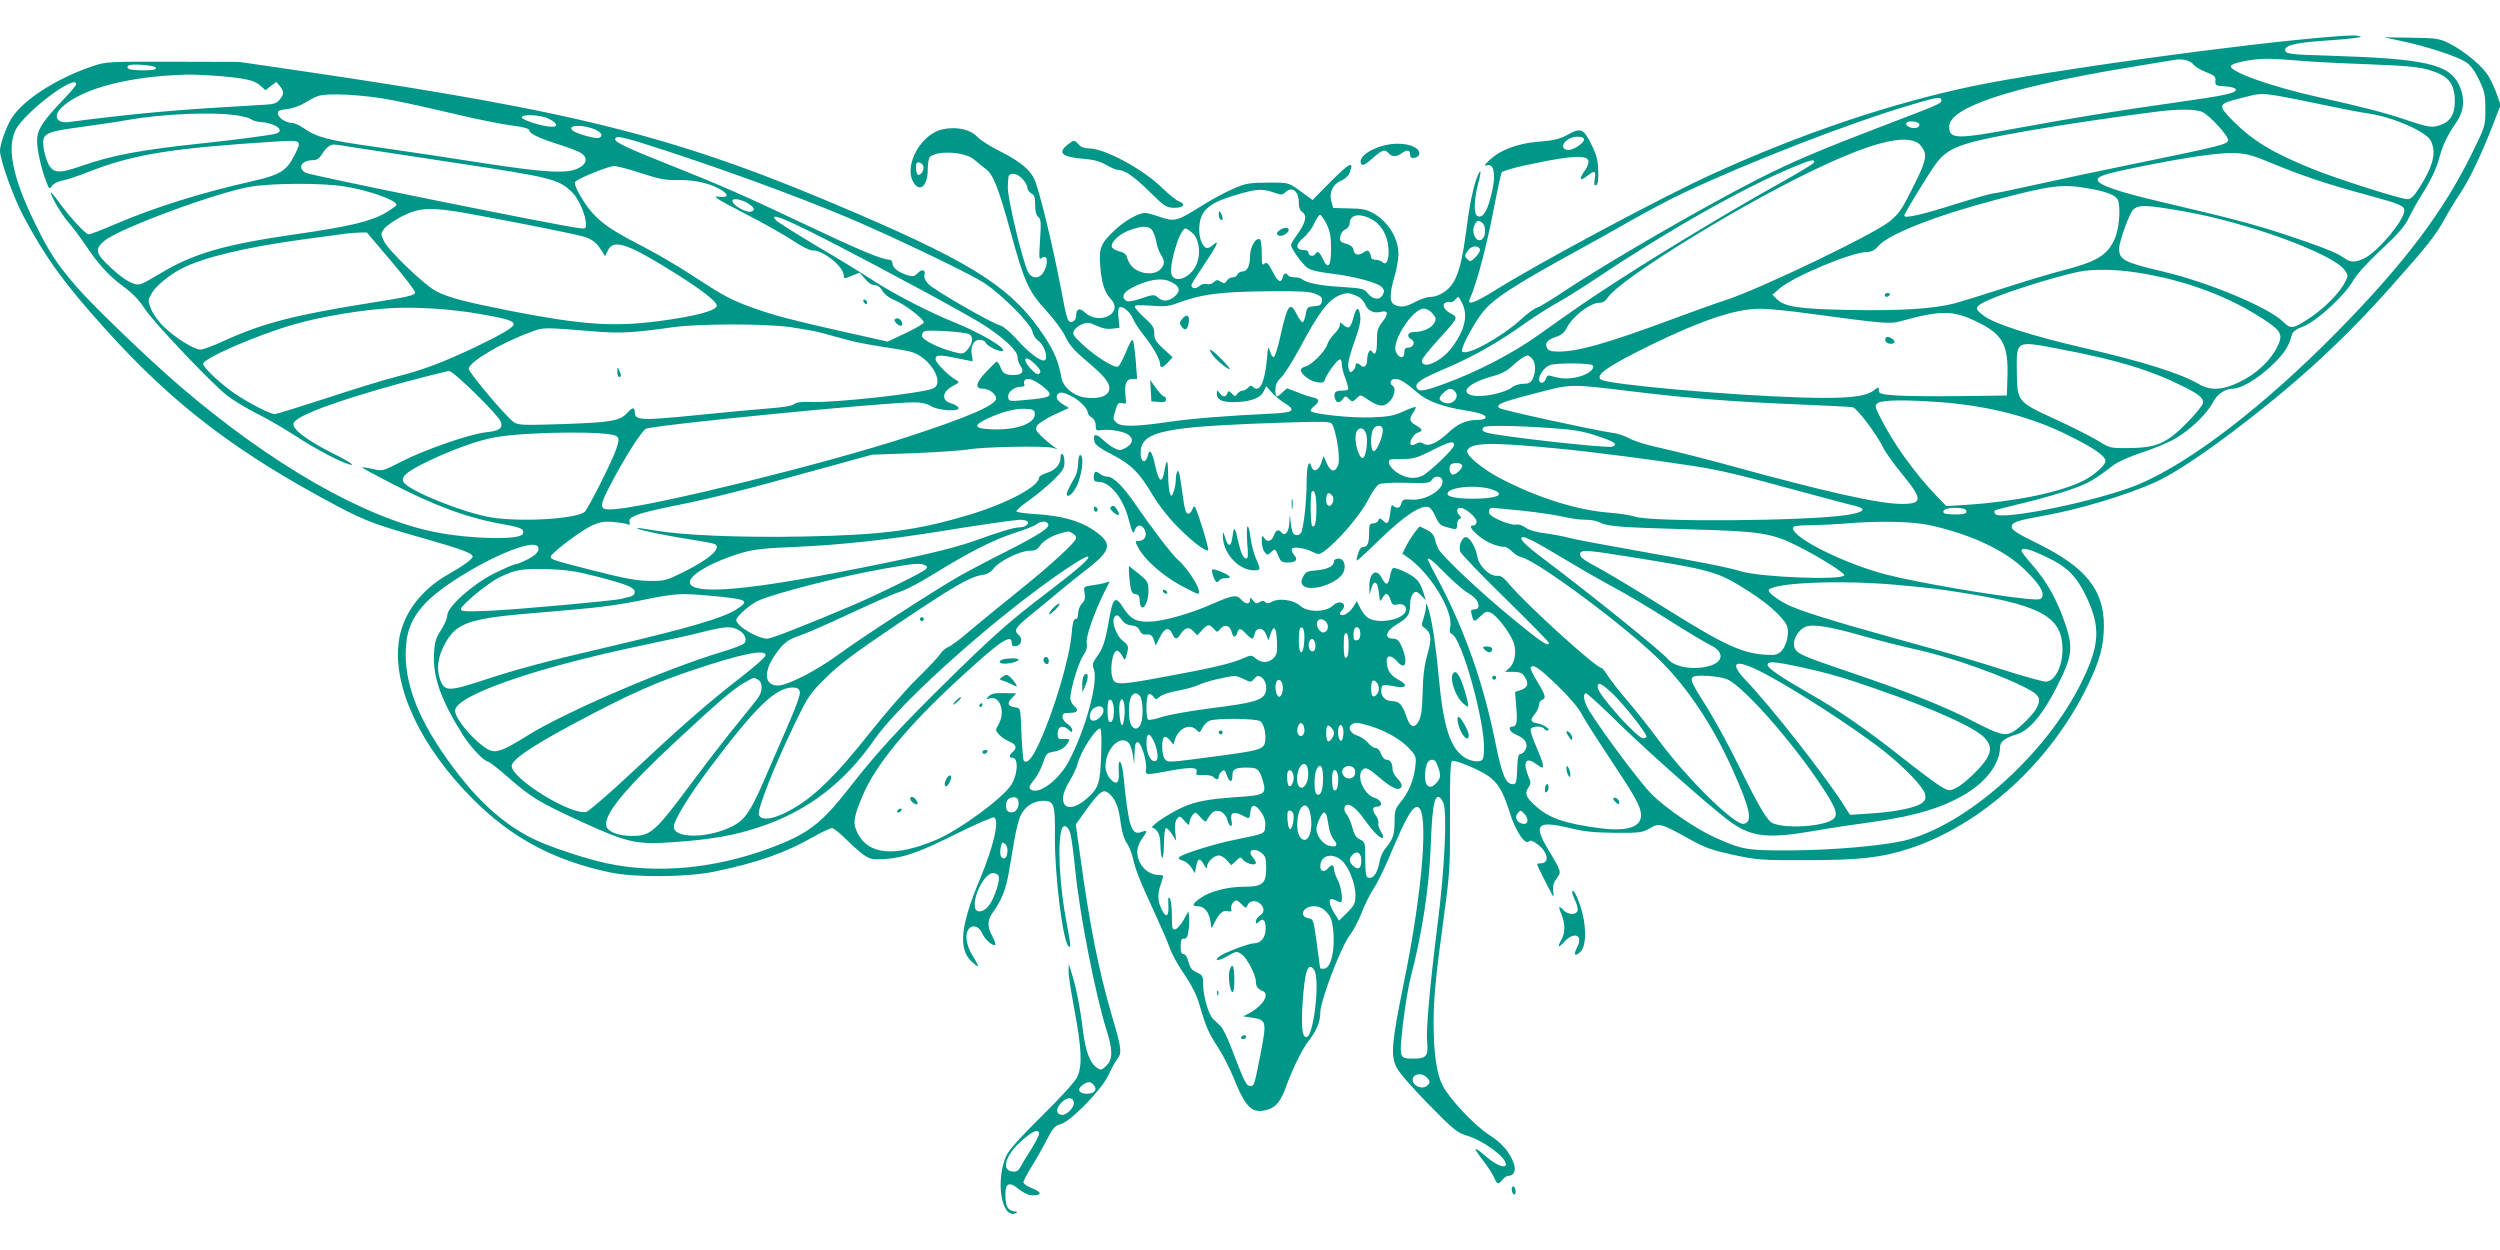 <?xml version="1.0" standalone="no"?>
<!DOCTYPE svg PUBLIC "-//W3C//DTD SVG 20010904//EN"
 "http://www.w3.org/TR/2001/REC-SVG-20010904/DTD/svg10.dtd">
<svg version="1.0" xmlns="http://www.w3.org/2000/svg"
 width="1280pt" height="640pt" viewBox="0 0 1280 640"
 preserveAspectRatio="xMidYMid meet">
<g transform="translate(0,640) scale(0.1,-0.1)"
fill="#009688" stroke="none">
<path d="M11950 6213 c-453 -35 -1461 -174 -1845 -253 -418 -87 -884 -244
-1335 -450 -258 -117 -897 -459 -1116 -597 -104 -64 -143 -78 -129 -45 39 89
90 285 130 498 15 78 30 146 34 152 4 6 58 22 121 36 301 64 362 58 303 -29
-30 -44 -24 -55 13 -26 38 30 47 27 39 -15 -5 -28 -3 -35 7 -32 9 4 13 25 11
72 -1 54 -8 81 -33 132 -42 86 -56 92 -122 55 -41 -22 -71 -30 -133 -35 -86
-6 -149 -22 -211 -54 -41 -21 -103 -80 -73 -69 42 15 51 -56 20 -167 -20 -74
-40 -102 -65 -93 -22 8 -20 81 3 170 10 37 14 64 9 59 -21 -21 -51 -142 -68
-282 -22 -168 -39 -237 -70 -288 -25 -40 -75 -72 -115 -72 -17 0 -51 -11 -77
-25 -51 -27 -78 -31 -109 -15 -25 14 -25 55 1 145 11 38 20 89 20 113 0 80
-50 164 -125 208 -38 22 -58 26 -127 27 l-82 2 -9 32 c-14 46 7 90 49 108 20
8 38 25 44 40 25 66 1 54 -108 -56 l-82 -83 -30 22 c-99 72 -84 67 -198 67
-97 -1 -114 -3 -179 -32 -40 -17 -112 -56 -161 -87 -125 -79 -138 -82 -212
-57 -33 12 -68 21 -78 21 -33 -1 -102 -39 -153 -87 -73 -68 -83 -92 -76 -183
7 -91 22 -136 55 -172 67 -72 -61 -136 -134 -67 -26 25 -44 18 -44 -17 0 -28
-28 -44 -41 -23 -5 8 -13 39 -19 69 -46 248 -107 513 -146 632 -20 61 -70 106
-183 163 -49 24 -102 58 -118 75 -35 38 -106 53 -177 38 -108 -23 -197 -179
-152 -266 32 -62 76 -27 76 60 0 32 5 60 13 66 42 34 183 24 227 -17 16 -14
41 -34 55 -45 40 -27 67 -97 130 -326 69 -253 92 -304 183 -402 39 -42 83
-102 97 -132 21 -44 46 -72 110 -126 88 -74 115 -107 115 -138 0 -39 -53 -58
-126 -47 -59 9 -111 53 -120 103 -12 73 -36 133 -83 204 -161 246 -350 371
-966 636 -903 389 -1401 517 -2845 729 l-315 46 -340 1 c-328 1 -342 0 -408
-22 -186 -62 -359 -173 -418 -268 -28 -46 -59 -132 -59 -166 0 -47 69 -239
120 -335 114 -214 208 -343 415 -573 351 -391 674 -637 1197 -914 141 -74 189
-92 450 -166 185 -53 238 -73 238 -90 0 -12 -51 -49 -124 -90 -144 -81 -238
-209 -255 -350 -29 -231 115 -536 379 -800 199 -200 412 -314 700 -376 129
-28 399 -26 541 4 217 45 361 96 503 177 44 25 87 45 96 45 8 0 40 -25 70 -55
30 -31 72 -67 92 -82 35 -23 44 -25 110 -21 98 7 172 33 375 134 95 47 177 82
183 79 28 -17 -3 -148 -73 -317 -98 -233 -111 -353 -45 -419 17 -16 32 -28 35
-26 2 3 -10 27 -28 55 -34 56 -41 114 -16 139 21 21 52 8 67 -28 13 -30 56
-67 66 -56 3 2 -4 22 -15 43 -28 51 -26 84 4 125 42 58 66 117 80 202 8 45 21
121 29 169 8 47 22 103 32 123 21 46 67 75 116 75 55 0 61 -19 59 -181 -2
-192 40 -534 69 -563 14 -14 13 5 -9 119 -37 190 -48 418 -24 482 10 25 32 13
43 -24 6 -21 17 -104 25 -185 22 -226 103 -638 160 -821 33 -103 33 -150 0
-183 -24 -23 -28 -25 -47 -12 -38 25 -60 84 -74 196 -14 116 -35 221 -58 292
l-14 45 -1 -35 c-1 -20 13 -110 30 -200 38 -202 41 -289 14 -345 -11 -23 -87
-107 -182 -200 -115 -114 -168 -174 -182 -205 -55 -126 -23 -321 48 -292 13 6
12 7 -6 10 -28 4 -41 20 -44 57 -7 87 12 102 68 56 25 -20 49 -31 70 -31 49 0
48 16 -2 36 -25 9 -45 23 -45 31 0 7 18 42 40 77 22 35 57 97 78 137 32 63 42
75 72 83 53 15 209 175 245 251 15 33 36 71 47 85 23 29 20 55 -29 219 -67
229 -114 463 -163 823 l-22 157 45 63 c83 115 98 125 135 86 28 -31 41 -69 51
-149 6 -41 17 -78 30 -95 11 -16 25 -50 31 -76 13 -60 37 -121 112 -282 33
-72 69 -154 78 -182 10 -29 43 -89 74 -133 37 -55 63 -106 77 -154 33 -115 48
-148 94 -218 24 -36 60 -106 80 -155 64 -159 96 -189 176 -165 43 13 67 43 95
121 34 92 80 186 113 229 43 56 61 100 61 148 1 62 107 339 152 396 17 22 43
72 59 112 15 41 44 98 63 127 20 29 62 118 95 197 68 162 104 224 129 219 59
-11 27 -425 -70 -898 -63 -309 -68 -372 -39 -433 13 -27 78 -102 164 -190 129
-131 147 -146 196 -161 85 -25 201 -110 201 -147 0 -24 -50 -5 -98 37 -29 26
-55 44 -57 42 -3 -3 15 -30 39 -61 23 -30 49 -69 56 -86 15 -36 20 -38 43 -11
9 11 23 20 31 20 27 0 39 27 27 62 -20 58 -62 107 -126 147 -75 48 -207 188
-240 256 -30 60 -44 161 -45 311 0 136 11 248 53 554 30 221 32 252 31 512 -1
204 2 278 11 282 17 6 132 -42 182 -75 53 -37 79 -80 113 -190 30 -95 78 -167
98 -147 8 8 21 3 46 -16 52 -40 61 -96 15 -96 -10 0 -19 -2 -19 -5 0 -8 80
-165 83 -165 2 0 1 14 -1 31 -3 21 2 40 18 61 25 34 25 35 -41 145 -81 134
-60 154 114 112 70 -17 124 -22 227 -23 125 -1 138 1 177 23 49 28 54 27 203
-55 80 -45 115 -57 225 -81 123 -26 144 -28 375 -27 270 0 385 13 525 59 372
121 726 445 914 835 63 130 82 202 83 305 0 185 -92 300 -339 422 -102 50
-133 70 -133 84 0 25 22 33 166 59 180 32 416 103 569 171 83 37 221 127 385
250 328 247 570 468 820 749 181 203 232 266 276 348 20 37 56 96 80 132 49
73 112 206 169 354 l38 99 -18 51 c-10 28 -28 70 -42 93 -28 51 -127 133 -203
171 -51 25 -65 27 -195 29 l-140 2 90 -19 c128 -27 284 -78 327 -106 26 -16
47 -44 70 -91 29 -61 33 -77 33 -153 0 -84 0 -86 -66 -220 -147 -301 -344
-563 -688 -914 -376 -382 -751 -671 -1019 -785 -199 -84 -713 -190 -737 -152
-4 7 -5 15 -2 17 2 3 71 21 153 40 82 20 190 51 240 69 85 30 119 49 217 125
22 16 85 44 146 64 59 19 135 51 169 71 77 44 162 127 191 183 22 43 63 72
104 72 40 0 122 48 191 112 65 59 96 105 109 159 5 21 19 32 63 49 70 29 209
158 252 233 18 32 74 93 144 159 89 83 121 120 142 164 15 31 42 80 61 110 49
76 80 141 95 199 16 60 41 113 86 178 42 60 46 126 13 195 -51 104 -174 132
-667 147 -202 6 -222 9 -222 30 0 25 62 38 233 49 94 6 164 15 154 19 -18 7
-48 7 -137 0z m-720 -143 c8 -11 38 -29 65 -39 43 -17 50 -23 48 -45 -2 -23 2
-25 49 -28 28 -2 53 -8 55 -15 7 -19 -52 -32 -309 -68 -311 -44 -502 -75 -804
-130 -319 -59 -354 -59 -354 7 0 98 316 203 915 302 116 19 221 37 235 39 41
8 84 -2 100 -23z m534 20 c61 -6 224 -14 361 -19 204 -8 262 -14 315 -30 91
-28 122 -62 128 -139 5 -73 -15 -118 -63 -138 -49 -20 -66 -18 -179 20 -112
38 -223 67 -461 120 -238 53 -452 130 -443 158 5 16 102 35 177 37 30 1 105
-4 165 -9z m-10966 -37 c3 -10 -15 -13 -67 -13 -65 0 -90 8 -74 24 12 12 136
2 141 -11z m332 -43 c136 -12 175 -22 206 -51 l23 -21 28 22 28 21 17 -21 c23
-28 23 -42 0 -70 -14 -18 -31 -24 -73 -26 -30 -2 -135 -8 -234 -14 -268 -16
-491 -38 -774 -75 -63 -8 -81 33 -33 77 104 96 344 158 637 166 33 1 112 -3
175 -8z m-740 -41 c0 -6 -29 -41 -64 -77 -109 -114 -136 -157 -136 -211 0 -49
19 -137 46 -209 15 -41 17 -42 30 -24 7 11 30 23 51 27 21 3 84 24 139 46 230
90 426 121 967 155 123 7 124 7 82 -76 -37 -73 -74 -96 -206 -126 -270 -61
-504 -134 -712 -223 -65 -28 -125 -51 -132 -51 -16 0 -89 78 -149 159 -25 35
-46 60 -46 56 0 -20 55 -113 90 -153 22 -25 64 -81 94 -126 55 -83 115 -149
176 -194 61 -45 91 -76 124 -127 45 -68 347 -386 421 -442 33 -25 103 -67 155
-93 52 -26 138 -76 190 -110 112 -74 260 -150 291 -150 12 0 -32 27 -99 60
-132 66 -210 126 -199 153 15 39 217 114 559 208 119 32 226 59 238 59 23 0
255 -228 265 -261 10 -31 -10 -46 -75 -52 -84 -9 -315 -89 -432 -149 -99 -51
-99 -51 -150 -39 -28 6 -52 10 -54 8 -2 -2 63 -37 144 -79 230 -119 398 -181
583 -213 87 -15 105 -25 96 -48 -12 -33 -265 -28 -451 9 -360 72 -839 347
-1306 748 -166 143 -435 402 -524 503 -104 120 -144 180 -216 328 -113 229
-146 385 -101 478 43 89 311 293 311 236z m1625 -83 c72 -14 216 -46 320 -71
105 -25 232 -51 283 -57 61 -8 92 -16 92 -25 0 -17 48 -40 152 -73 48 -15 100
-35 114 -44 35 -24 29 -56 -16 -78 -56 -28 -167 -22 -480 26 -157 25 -399 61
-538 81 -259 36 -318 51 -386 98 -21 15 -47 27 -57 27 -42 0 -88 37 -74 60 2
4 25 10 49 12 24 3 61 16 82 29 21 13 52 30 69 36 46 19 238 9 390 -21z m9645
24 c36 -6 138 -26 227 -45 88 -19 196 -40 239 -46 122 -17 295 -92 319 -139
31 -59 14 -129 -59 -243 -27 -42 -43 -57 -59 -57 -34 0 -355 102 -482 153
-207 83 -311 146 -415 251 -77 79 -75 84 45 114 95 25 101 25 185 12z m-1720
-23 c0 -17 -9 -21 -285 -126 -350 -134 -474 -187 -660 -281 -278 -142 -767
-425 -985 -570 -63 -42 -126 -81 -140 -85 -14 -4 -50 -30 -80 -58 -103 -94
-279 -191 -304 -167 -12 12 68 161 116 214 52 60 159 129 407 266 112 61 267
148 344 192 77 44 197 108 266 140 336 159 860 362 1171 453 128 38 150 41
150 22z m1339 -62 c39 -20 133 -124 129 -144 -4 -20 -44 -30 -463 -116 -181
-37 -418 -87 -525 -111 -107 -24 -203 -44 -213 -44 -10 0 -98 -25 -195 -55
-177 -56 -262 -75 -262 -59 0 11 113 196 157 259 65 91 128 114 468 174 157
28 485 77 665 99 118 15 208 14 239 -3z m-10071 -15 c35 -5 70 -14 78 -21 7
-6 31 -13 51 -14 76 -6 124 -44 76 -59 -26 -8 -215 -33 -388 -51 -307 -33
-449 -59 -609 -115 -115 -40 -145 -38 -170 14 -11 22 -21 61 -24 87 -6 66 10
74 194 99 82 11 190 27 239 36 178 31 430 42 553 24z m1601 -18 c45 -22 52
-42 14 -41 -44 1 -146 33 -151 47 -6 19 96 15 137 -6z m7018 -28 c2 -6 -3 -14
-11 -17 -22 -9 -56 4 -56 20 0 17 61 14 67 -3z m-6774 -30 c30 -16 35 -32 13
-40 -17 -6 -113 21 -133 37 -37 31 60 33 120 3z m355 -105 c402 -132 807 -284
1057 -397 264 -119 523 -246 579 -284 92 -63 234 -206 242 -245 3 -18 17 -39
29 -47 29 -19 52 -83 36 -99 -15 -15 -82 34 -149 110 -32 35 -66 63 -81 67
-39 8 -343 183 -369 213 -14 15 -22 34 -19 44 8 28 -12 34 -34 11 -15 -17 -24
-19 -50 -12 -47 14 -79 38 -79 60 0 11 -7 20 -15 20 -38 0 -161 52 -435 182
-301 143 -433 201 -690 303 -210 83 -280 116 -280 131 0 24 33 16 258 -57z
m4702 56 c0 -19 -59 -56 -84 -53 -52 8 -8 68 49 68 25 0 35 -5 35 -15z m1710
-17 c11 -7 24 -25 31 -40 14 -35 3 -71 -69 -211 -46 -92 -63 -115 -109 -152
-90 -70 -655 -341 -833 -400 -47 -15 -173 -60 -280 -100 -329 -122 -479 -165
-580 -165 -37 0 -52 4 -59 18 -13 25 -1 41 45 57 26 8 44 22 53 41 29 62 122
134 171 134 16 0 31 9 40 24 61 98 716 500 1111 681 259 119 411 155 479 113z
m-8000 -24 c52 -8 271 -41 486 -74 519 -78 551 -86 622 -153 34 -32 72 -119
72 -164 0 -25 -1 -26 -47 -19 -131 18 -1371 269 -1390 282 -42 27 -18 64 41
64 17 0 31 9 43 28 21 34 42 52 62 52 9 0 59 -7 111 -16z m9810 -79 c154 -64
282 -107 478 -160 183 -50 202 -58 202 -83 0 -49 -132 -207 -202 -243 -47 -24
-73 -24 -106 0 -34 24 -81 44 -202 86 -223 77 -319 104 -729 200 -228 53 -331
89 -331 115 0 18 44 32 213 66 248 50 412 74 492 70 56 -2 92 -12 185 -51z
m-2342 3 c-2 -6 -85 -56 -184 -111 -219 -122 -571 -333 -799 -480 -175 -113
-211 -138 -425 -290 -132 -95 -313 -189 -482 -251 -108 -40 -136 -44 -145 -20
-9 24 25 46 165 105 130 56 260 130 398 229 46 32 113 75 149 95 36 19 132 79
213 133 366 245 751 462 1007 568 86 36 109 41 103 22z m-4560 -21 c4 -21 -16
-49 -29 -41 -5 3 -9 19 -9 35 0 24 4 30 17 27 10 -2 19 -11 21 -21z m-1444
-34 c95 -31 123 -36 192 -35 83 2 168 -19 221 -53 37 -25 29 -38 -19 -32 -34
5 -10 -11 133 -85 96 -49 208 -113 249 -140 42 -29 85 -50 98 -50 53 4 162
-83 162 -128 0 -18 2 -18 41 -2 l41 16 27 -32 c15 -19 35 -32 49 -32 15 0 29
-10 40 -29 10 -18 35 -37 67 -50 50 -21 145 -94 145 -112 0 -6 -42 -30 -92
-54 l-93 -44 -215 48 c-279 63 -360 84 -467 122 -118 42 -156 62 -319 169 -76
50 -195 119 -264 154 -194 99 -251 148 -320 274 -15 27 -20 46 -14 52 19 19
169 79 198 80 16 0 79 -17 140 -37z m1951 -29 c14 -15 25 -35 25 -45 0 -10 9
-23 20 -29 16 -8 20 -21 20 -59 0 -32 5 -53 16 -62 14 -11 15 -28 9 -118 -6
-91 -5 -104 7 -93 30 24 38 -20 13 -68 -19 -37 -58 -40 -79 -7 -25 38 -106
372 -106 436 0 32 3 61 7 64 14 15 45 6 68 -19z m-3468 -39 c123 -20 263 -70
263 -94 0 -4 -25 -22 -55 -40 -73 -44 -187 -71 -466 -111 -360 -52 -520 -98
-688 -200 -43 -26 -88 -51 -99 -54 -32 -11 -82 16 -155 84 -79 73 -84 94 -31
138 76 63 574 247 746 276 113 19 370 20 485 1z m8928 -10 c94 -17 139 -35
149 -60 15 -41 6 -150 -18 -201 -38 -83 -94 -115 -270 -160 -55 -14 -188 -54
-296 -89 -107 -35 -222 -70 -255 -79 -112 -28 -286 -38 -537 -33 -260 5 -332
16 -372 57 l-21 21 35 31 c75 64 372 188 451 188 21 0 38 9 56 30 50 60 293
156 598 236 288 76 342 83 480 59z m-4175 -20 c39 -14 45 -14 60 0 37 34 70 7
70 -57 0 -22 7 -37 19 -45 25 -16 15 -56 -28 -115 -17 -23 -31 -47 -31 -52 0
-18 54 -93 81 -115 19 -14 53 -23 120 -31 121 -14 243 -47 264 -70 13 -15 14
-23 5 -39 -15 -29 -50 -26 -76 6 -20 25 -27 27 -136 34 -110 6 -181 21 -202
40 -6 5 -22 9 -37 9 -15 0 -31 5 -34 10 -10 16 -22 12 -28 -10 -8 -33 -25 -23
-52 31 -22 42 -29 48 -41 39 -12 -11 -14 -3 -14 53 0 36 -4 68 -8 71 -22 13
-52 -37 -52 -89 0 -46 -15 -75 -39 -75 -11 0 -21 -7 -25 -15 -3 -8 -14 -15
-25 -15 -11 0 -24 -8 -30 -17 -8 -15 -13 -16 -31 -5 -17 11 -23 10 -36 -3 -10
-9 -24 -13 -36 -9 -12 3 -27 -1 -38 -11 -18 -16 -40 -13 -40 5 0 5 29 52 65
105 64 94 83 134 47 102 -10 -10 -24 -17 -30 -17 -22 0 -42 45 -42 93 0 95 43
136 185 178 106 32 138 34 195 14z m-2692 -55 c34 -21 40 -35 20 -43 -26 -9
-98 32 -98 55 0 15 44 8 78 -12z m7352 -42 c324 -56 763 -216 824 -300 19 -26
19 -30 4 -60 -26 -54 -103 -132 -175 -181 -94 -63 -103 -64 -145 -23 -75 73
-386 203 -615 256 -198 47 -223 60 -223 117 0 37 54 185 73 201 30 25 67 23
257 -10z m-8773 -13 c241 -44 547 -105 583 -117 41 -12 66 -32 90 -71 l18 -29
14 29 c29 61 99 38 345 -116 137 -86 213 -145 213 -166 0 -25 -111 -55 -303
-80 -226 -29 -385 -18 -737 50 -241 47 -332 71 -393 102 -61 30 -249 210 -272
260 -16 34 -16 37 2 62 10 14 52 43 92 64 92 46 148 48 348 12z m4385 -52 c18
-38 23 -64 23 -127 0 -90 -15 -109 -42 -52 -17 37 -27 44 -38 26 -10 -15 -35
-12 -35 5 0 9 -9 15 -25 15 -43 0 -43 29 -2 62 20 17 46 50 56 74 11 24 24 44
30 44 5 0 20 -21 33 -47z m243 17 c19 -11 43 -40 54 -64 33 -66 24 -183 -11
-148 -6 6 -22 12 -35 12 -13 0 -23 6 -23 13 0 6 -4 18 -9 26 -7 11 -13 10 -32
-3 -27 -17 -45 -11 -50 18 -3 12 -16 23 -37 28 -29 8 -33 13 -30 36 2 16 12
31 26 37 12 6 22 19 22 30 0 50 58 57 125 15z m-2807 -96 c321 -165 735 -389
814 -441 103 -68 168 -130 168 -161 0 -15 7 -35 15 -45 21 -29 8 -47 -34 -47
-45 0 -57 8 -70 44 -6 15 -15 26 -19 24 -4 -2 -29 -27 -56 -55 -51 -55 -55
-83 -14 -83 32 0 68 -27 68 -50 0 -34 -143 -96 -463 -200 -423 -137 -1257
-343 -1479 -366 -93 -9 -96 2 -32 125 69 133 161 278 182 286 51 20 1219 135
1371 135 38 0 66 -6 89 -20 38 -23 147 -29 140 -8 -3 7 -19 17 -36 22 -55 15
-50 61 11 92 30 16 30 18 13 28 -41 23 -106 89 -106 107 0 23 20 24 115 4 38
-8 72 -15 74 -15 2 0 1 14 -3 30 -9 45 8 80 39 80 14 0 28 -6 31 -14 7 -17 70
-49 87 -43 28 9 -114 94 -248 147 -120 48 -307 144 -413 213 -53 35 -185 116
-293 179 -107 64 -201 123 -208 132 -33 39 42 10 257 -100z m3358 88 c29 -20
21 -92 -11 -92 -24 0 -40 45 -27 75 12 26 20 30 38 17z m-1693 -34 c9 -7 21
-34 26 -60 4 -26 16 -59 25 -72 21 -33 20 -52 -4 -76 -25 -25 -81 -26 -120 -3
-27 15 -41 36 -53 74 -3 9 -19 19 -36 22 -17 4 -34 14 -38 22 -9 24 41 70 95
88 58 20 83 21 105 5z m212 -21 c32 -27 44 -96 25 -150 -22 -70 -106 -112
-130 -67 -20 37 39 240 70 240 5 0 21 -10 35 -23z m-4104 -142 c68 -80 124
-153 124 -162 0 -15 -32 -23 -230 -54 -395 -63 -555 -105 -759 -199 -48 -22
-98 -40 -110 -40 -32 0 -133 63 -188 118 -27 25 -55 66 -65 90 -16 42 -16 46
3 79 19 36 90 95 154 128 110 57 328 109 620 149 252 34 240 33 286 35 l42 1
123 -145z m5576 58 c3 -7 -7 -24 -22 -39 -24 -24 -28 -25 -42 -11 -15 14 -15
18 1 42 18 27 56 32 63 8z m3361 -118 c244 -37 472 -121 655 -242 88 -58 97
-77 67 -138 -34 -70 -108 -140 -192 -180 -90 -44 -150 -46 -211 -11 -94 55
-283 114 -593 186 -253 58 -449 121 -504 161 -46 34 -49 43 -16 64 53 35 342
130 496 163 68 15 189 14 298 -3z m-4939 -50 c42 -21 47 -46 16 -72 -31 -27
-62 -29 -87 -6 -18 16 -23 16 -85 -5 -49 -16 -70 -19 -80 -10 -28 23 -4 52 72
83 69 28 123 32 164 10z m737 -60 c28 -11 35 -19 32 -37 -2 -18 -10 -24 -40
-26 -34 -3 -37 -6 -43 -43 -4 -21 -11 -39 -16 -39 -5 0 -18 18 -29 40 -35 69
-47 54 -84 -109 -12 -58 -28 -107 -34 -109 -6 -2 -15 12 -20 30 -8 29 -10 25
-16 -47 -12 -119 -38 -169 -72 -135 -8 8 -15 6 -24 -5 -7 -8 -19 -15 -28 -15
-8 0 -20 -7 -27 -16 -10 -15 -13 -15 -28 1 -15 15 -18 15 -23 1 -8 -21 -24
-20 -40 2 -12 16 -13 15 -14 -5 0 -29 28 -43 87 -42 82 1 136 20 152 53 l14
29 26 -30 c14 -17 46 -43 70 -58 57 -35 44 -47 -56 -52 -252 -12 -420 -26
-539 -43 -167 -25 -247 -26 -268 -4 -19 19 -19 17 -4 66 10 34 15 38 34 34 21
-6 22 -3 17 33 -8 61 3 91 33 91 l26 0 -7 93 c-4 50 -11 98 -14 105 -5 8 -18
-15 -35 -58 -16 -39 -35 -74 -42 -77 -20 -8 -117 53 -181 113 -47 45 -54 54
-44 71 5 11 24 26 41 33 27 11 36 10 73 -7 29 -14 54 -19 81 -16 l38 5 -5 49
c-4 28 -2 51 4 55 16 10 55 -22 70 -58 7 -18 33 -57 56 -86 46 -57 83 -122 83
-147 0 -22 13 -19 40 10 l24 26 -47 43 c-39 36 -47 49 -47 78 0 31 -8 43 -50
81 -27 25 -50 50 -50 57 0 8 23 9 83 5 65 -6 91 -3 127 10 132 50 225 62 498
64 141 1 191 -2 218 -14z m208 -9 c20 -8 37 -25 46 -45 13 -32 44 -47 79 -38
38 10 42 -8 11 -48 -26 -33 -30 -46 -30 -101 0 -60 -9 -79 -26 -53 -9 16 -24
-9 -24 -43 0 -31 -17 -45 -33 -29 -15 15 -27 14 -27 -3 0 -7 -7 -19 -15 -26
-12 -10 -15 -7 -21 15 -4 18 2 52 20 104 38 106 46 140 39 173 -8 40 -19 35
-33 -17 -15 -55 -25 -62 -51 -39 -18 16 -19 16 -19 0 0 -10 -13 -31 -29 -46
-16 -16 -31 -40 -35 -53 -8 -32 -79 -105 -111 -113 -14 -3 -25 -12 -25 -18 0
-22 46 -57 83 -63 29 -4 36 -2 41 15 9 28 64 102 76 102 6 0 10 -11 10 -25 0
-14 8 -47 19 -74 10 -28 16 -52 13 -55 -3 -4 -18 -6 -33 -6 -32 0 -43 -12 -34
-40 8 -25 24 -26 41 -2 12 16 14 16 30 0 17 -17 19 -17 39 2 21 20 21 20 57
-5 57 -38 83 -41 112 -11 26 25 35 70 16 81 -19 12 -10 35 13 35 25 0 52 -17
115 -71 48 -42 129 -72 237 -89 82 -13 119 -26 110 -40 -3 -6 -21 -10 -38 -10
-58 0 -103 -19 -150 -64 -58 -54 -102 -74 -128 -58 -15 9 -23 9 -39 0 -10 -7
-22 -9 -26 -5 -12 11 13 55 35 62 28 9 26 17 -9 37 -34 19 -37 34 -14 66 9 13
14 25 12 28 -3 2 -31 -8 -64 -23 -49 -22 -77 -27 -164 -30 -98 -4 -293 16
-309 32 -3 4 4 15 17 25 29 24 28 38 -5 45 -16 3 -52 15 -81 27 l-53 20 -23
-21 c-30 -29 -36 -27 -36 13 0 26 8 43 29 63 16 15 60 84 97 153 97 182 145
245 204 269 34 13 46 13 84 -3z m541 -36 c33 -63 16 -139 -51 -229 -55 -73
-154 -117 -154 -67 0 8 36 54 81 103 103 113 106 118 72 135 -36 18 -53 46
-34 57 8 5 19 7 26 5 6 -3 18 2 25 11 17 20 17 20 35 -15z m-5037 -56 c141
-24 182 -36 182 -54 0 -16 -58 -50 -192 -115 -173 -82 -266 -117 -413 -155
-66 -17 -228 -67 -361 -111 -132 -43 -248 -79 -258 -79 -22 0 -127 53 -201
103 -69 46 -165 135 -165 154 0 28 274 147 465 202 141 41 361 77 510 84 120
6 301 -6 433 -29z m4882 6 c11 -11 20 -25 20 -31 0 -37 -51 -69 -111 -69 -32
0 -40 -23 -12 -38 21 -12 10 -42 -17 -42 -15 0 -20 -7 -20 -26 0 -34 -31 -29
-44 8 -19 55 88 218 144 218 11 0 29 -9 40 -20z m1936 -6 c389 -52 411 -54
467 -38 207 57 270 56 394 -6 128 -63 157 -117 151 -285 l-3 -90 -235 -3
c-129 -2 -277 0 -327 3 -83 6 -93 9 -93 26 0 19 -1 19 -28 -1 -44 -33 -144
-42 -372 -35 -368 11 -980 66 -1022 91 -35 22 36 71 257 179 261 127 430 183
551 184 39 1 156 -10 260 -25z m-5218 -69 c60 -9 131 -21 158 -29 27 -7 83
-23 124 -34 41 -12 125 -28 185 -37 61 -9 127 -20 148 -26 98 -26 180 -163
112 -189 -66 -25 -511 -74 -626 -68 -46 2 -72 -2 -83 -11 -11 -9 -58 -17 -129
-22 -62 -5 -230 -20 -375 -35 -280 -28 -312 -27 -312 16 0 26 -12 25 -36 -1
-39 -44 -77 -51 -324 -60 -217 -7 -237 -6 -260 10 -41 29 -230 254 -230 273 0
34 170 135 318 188 67 25 55 25 353 1 107 -8 190 -3 369 23 133 19 471 20 608
1z m914 -36 c24 -13 18 -53 -13 -84 -17 -18 -23 -18 -66 -7 -83 22 -163 63
-163 83 0 9 6 20 13 23 19 9 207 -3 229 -15z m5578 -75 c294 -55 468 -108 633
-190 85 -42 107 -60 107 -86 0 -10 -37 -56 -82 -102 -106 -107 -157 -129 -299
-130 -94 -1 -96 -1 -160 39 -35 21 -134 71 -219 110 -192 88 -192 89 -194 244
-2 159 -5 157 214 115z m-2696 -50 c19 -19 21 -70 3 -104 -10 -20 -20 -25 -49
-25 -20 -1 -45 -8 -55 -17 -34 -29 -151 -54 -203 -43 -72 16 -16 68 107 100
38 10 69 26 93 49 34 32 67 55 82 56 4 0 14 -7 22 -16z m-2535 -38 c18 -20 22
-29 13 -38 -8 -8 -19 -3 -41 20 -35 34 -43 69 -13 53 9 -5 28 -21 41 -35z
m2846 3 c12 -18 -25 -47 -76 -59 -48 -12 -89 -10 -136 5 -16 5 -23 2 -28 -14
-8 -26 -35 -28 -35 -3 0 24 28 62 54 72 31 13 213 12 221 -1z m-2823 -102 c63
-48 58 -60 -32 -70 -137 -14 -135 -14 -138 10 -4 25 31 53 66 53 13 0 20 4 17
10 -3 6 -3 15 0 20 11 19 43 10 87 -23z m3033 -32 c269 -33 507 -52 830 -65
149 -6 279 -13 291 -15 22 -5 122 -137 156 -207 11 -23 54 -83 95 -133 108
-132 108 -155 1 -155 -117 0 -378 58 -913 205 -126 34 -277 72 -335 84 -58 13
-123 33 -145 45 -22 13 -62 27 -90 30 -93 13 -570 117 -579 127 -19 18 12 31
180 74 193 51 176 50 509 10z m-915 0 c28 -33 -20 -76 -62 -54 -24 13 -23 24
4 49 26 24 41 25 58 5z m-1961 -25 c39 -20 81 -63 81 -84 0 -6 9 -17 20 -24
12 -7 20 -23 20 -40 0 -26 3 -28 30 -24 45 6 116 -7 140 -26 26 -21 18 -47
-20 -67 -23 -12 -31 -12 -56 1 -16 8 -43 29 -60 45 -34 33 -51 26 -40 -14 4
-15 32 -35 91 -65 97 -50 139 -92 208 -209 25 -43 79 -113 121 -155 74 -76
151 -136 162 -125 3 3 -12 58 -32 123 -34 104 -39 114 -47 91 -5 -15 -15 -27
-22 -27 -15 0 -19 16 -36 138 -7 58 -15 88 -20 80 -5 -7 -9 -27 -9 -45 0 -17
-5 -44 -11 -60 -10 -26 -12 -27 -19 -8 -5 11 -9 53 -9 94 -1 81 -7 88 -19 21
-12 -69 -28 -60 -47 24 -18 79 -29 93 -39 51 -11 -42 -36 -31 -36 15 0 104 99
130 560 150 129 5 276 10 326 10 92 0 92 0 102 -28 21 -62 34 -167 23 -194
-15 -39 -39 -35 -58 10 l-16 37 -12 -35 c-14 -40 -40 -51 -50 -20 -14 43 -25
5 -25 -83 0 -85 -13 -208 -26 -249 -3 -10 -14 -18 -24 -18 -20 0 -27 15 -33
80 -3 29 -4 28 -5 -11 -2 -53 -22 -78 -42 -54 -15 18 -28 11 -40 -21 -11 -28
-35 -31 -49 -6 -9 14 -10 10 -11 -19 0 -19 6 -44 14 -54 14 -19 15 -19 35 -1
20 18 20 17 35 -18 13 -32 19 -36 50 -36 42 0 54 15 31 40 -9 10 -14 24 -10
30 8 13 67 4 108 -17 25 -12 31 -12 50 0 72 49 193 189 237 277 16 32 39 64
50 70 12 7 68 10 141 8 106 -3 121 -1 130 15 13 22 45 22 53 1 17 -45 -82
-109 -159 -102 -39 3 -45 0 -50 -19 -6 -25 -24 -30 -42 -12 -7 7 -12 -3 -15
-36 -7 -56 -13 -63 -37 -41 -16 15 -19 15 -24 1 -4 -8 -16 -15 -27 -15 -17 0
-20 -6 -20 -44 0 -56 -8 -76 -29 -76 -11 0 -22 -13 -28 -35 -6 -19 -9 -35 -5
-35 3 0 51 44 106 98 137 133 223 190 262 175 9 -3 24 -25 34 -49 16 -35 25
-45 57 -53 52 -15 53 -14 53 13 0 13 6 26 13 29 10 4 10 7 0 18 -18 18 -16 39
4 39 25 0 83 -49 83 -71 0 -10 -7 -19 -15 -19 -25 0 -17 -17 25 -53 37 -32 96
-57 133 -57 9 0 26 -11 39 -24 13 -13 34 -26 48 -29 84 -20 545 -363 712 -531
143 -143 270 -335 371 -561 89 -199 102 -264 55 -273 -45 -9 -282 223 -428
418 -51 69 -128 167 -172 217 -43 51 -88 109 -99 128 -12 19 -25 35 -29 35
-28 0 -386 325 -470 426 -31 37 -46 48 -64 46 -37 -5 -95 51 -102 98 -8 48
-39 100 -59 100 -20 0 -38 -46 -29 -74 4 -11 107 -119 230 -239 123 -121 224
-223 224 -228 0 -23 -36 1 -180 119 -168 137 -369 327 -387 364 -6 13 -14 36
-17 51 -5 19 -18 33 -42 45 l-36 17 -24 -30 c-13 -17 -33 -48 -44 -70 l-20
-40 22 -15 c117 -77 241 -279 223 -361 -5 -21 -2 -31 8 -35 52 -20 174 -463
165 -599 -3 -47 -5 -50 -33 -53 -17 -1 -44 6 -62 17 -78 48 -113 157 -137 418
-15 165 -38 312 -56 356 -9 22 -9 22 -9 -2 -1 -14 -7 -40 -13 -59 -11 -29 -10
-36 3 -45 38 -28 41 -53 18 -135 -16 -56 -23 -109 -25 -194 -2 -84 -7 -125
-19 -148 -22 -43 -45 -35 -64 21 -21 61 -37 79 -72 79 -36 0 -61 26 -57 59 3
28 4 28 79 15 53 -9 57 11 9 36 -41 21 -60 51 -60 96 0 32 25 31 54 -3 45 -52
57 1 19 85 -11 23 -22 32 -39 32 -51 0 -40 40 22 76 52 31 64 49 64 101 0 36
14 63 32 63 4 0 16 -10 27 -22 l21 -21 -9 29 c-19 65 -35 84 -92 113 -31 16
-61 26 -67 22 -5 -3 -12 -23 -16 -43 -8 -46 -20 -48 -41 -8 -28 55 -66 27 -64
-47 l1 -38 9 33 c14 47 33 35 39 -24 5 -46 6 -48 18 -26 17 30 28 28 41 -8 8
-25 14 -30 33 -25 30 7 51 -7 46 -31 -8 -44 -130 -70 -188 -41 -14 7 -33 29
-44 51 l-19 38 -19 -30 c-19 -30 -53 -50 -66 -38 -3 4 0 12 6 18 36 36 -7 62
-44 27 -37 -35 -131 -35 -168 0 -31 29 -106 40 -142 21 -18 -10 -27 -11 -35
-3 -9 9 -17 8 -30 0 -15 -9 -21 -8 -33 8 -14 18 -15 18 -16 3 0 -24 -23 -23
-46 3 -23 26 -44 22 -149 -24 -110 -49 -248 -88 -320 -90 -69 -2 -98 14 -137
76 -37 59 -51 46 -70 -68 -20 -113 -31 -146 -65 -192 -19 -26 -21 -36 -13 -58
25 -65 -41 -308 -128 -473 -48 -90 -142 -165 -187 -148 -21 8 -19 20 12 56 14
18 34 55 43 84 16 47 20 51 53 57 38 6 62 22 77 50 8 14 5 17 -23 15 -29 -1
-32 2 -32 29 0 36 27 45 56 19 16 -15 19 -15 19 -2 0 9 -11 23 -25 32 -14 9
-25 25 -25 36 0 16 7 20 34 20 43 0 52 12 26 35 -11 10 -20 28 -20 40 0 44 41
181 65 217 18 27 23 45 19 66 -6 30 39 158 93 266 l25 49 -24 -7 c-12 -4 -43
-10 -67 -13 -43 -6 -43 -6 -38 -40 5 -26 1 -39 -14 -54 -10 -10 -19 -32 -19
-49 0 -19 -5 -30 -14 -30 -9 0 -15 -21 -19 -72 -10 -127 -91 -400 -168 -566
-35 -76 -60 -104 -77 -87 -4 3 -9 66 -12 138 -5 132 -5 132 -30 135 -40 6 -46
19 -20 47 l23 25 -44 1 c-66 2 -83 -1 -99 -18 -13 -14 -13 -14 7 -9 53 16 82
-69 46 -132 -17 -29 -17 -31 2 -53 11 -12 35 -28 53 -36 35 -14 41 -33 17 -53
-19 -16 -19 -30 -1 -30 31 0 28 -81 -5 -136 -41 -68 -266 -234 -388 -285 -207
-87 -341 -76 -398 31 -28 53 -25 81 25 199 65 154 228 352 483 587 215 199
279 243 279 193 0 -15 5 -20 23 -17 27 4 35 39 12 58 -26 22 -17 37 63 102 42
34 107 87 143 118 36 30 104 85 152 122 121 94 124 128 21 197 -68 45 -161 70
-281 78 -57 3 -106 10 -109 14 -3 5 26 30 63 56 37 26 94 73 126 104 48 48 57
61 57 92 0 20 -4 39 -10 42 -6 3 -10 -4 -10 -17 0 -36 -27 -66 -70 -79 -22 -7
-40 -18 -40 -24 0 -45 -161 -131 -352 -189 -271 -82 -448 -105 -853 -113 -333
-6 -617 6 -770 32 -43 8 -81 13 -83 11 -6 -6 131 -36 262 -56 71 -11 133 -23
137 -26 34 -21 -29 -77 -160 -142 -90 -45 -98 -47 -175 -46 -63 0 -127 12
-285 52 -212 54 -221 57 -221 72 0 17 153 132 208 158 43 20 65 23 110 20 32
-3 65 -8 74 -12 13 -6 15 -3 11 12 -7 27 41 44 232 83 190 38 345 77 715 180
l295 81 220 8 c121 5 245 14 275 19 65 13 382 19 425 9 l30 -8 -25 17 c-14 10
-40 32 -58 50 -29 28 -32 35 -22 54 7 11 46 36 88 56 l75 34 -31 19 c-30 19
-40 39 -25 53 11 12 32 8 72 -13z m4456 -30 c248 -20 459 -76 647 -170 132
-66 188 -105 188 -131 0 -20 -59 -73 -111 -99 -119 -61 -354 -109 -604 -125
l-100 -6 -51 53 c-112 117 -222 270 -287 401 -29 57 -29 61 -12 74 23 16 150
17 330 3z m-4647 -55 c7 -52 -92 -89 -224 -83 -88 4 -93 20 -18 55 79 36 141
52 194 50 37 -2 46 -6 48 -22z m1782 -87 c0 -35 -31 -108 -46 -108 -17 0 -19
81 -4 111 15 27 50 25 50 -3z m852 11 c125 -8 170 -16 246 -41 90 -30 108 -43
77 -55 -26 -9 -586 53 -647 73 -19 6 -23 16 -11 27 10 10 161 8 335 -4z m-936
-36 c8 -31 -1 -102 -15 -116 -15 -15 -41 51 -41 102 0 55 43 66 56 14z m-3838
-7 c12 -12 12 -21 -3 -65 -18 -57 -140 -298 -160 -320 -35 -37 -317 -55 -475
-31 -142 22 -428 137 -454 182 -16 27 18 55 129 108 123 59 254 106 339 121
172 30 596 33 624 5z m4287 -45 c0 -18 -125 -138 -163 -157 -41 -19 -86 -13
-133 19 -19 13 -35 33 -37 45 -3 21 0 22 65 22 61 0 77 5 157 45 88 45 111 50
111 26z m525 -17 c188 -18 479 -56 695 -89 153 -24 231 -43 620 -149 94 -25
189 -51 213 -56 63 -16 47 -33 -44 -47 -203 -31 -1007 -37 -1084 -8 -19 7 -78
16 -130 20 -165 13 -364 75 -555 174 -93 48 -180 120 -173 143 14 43 118 45
458 12z m-484 -86 c7 -11 -29 -48 -47 -48 -13 0 -22 27 -15 45 6 18 52 20 62
3z m144 -121 c28 -8 45 -18 45 -27 0 -30 -253 -32 -263 -2 -11 34 126 53 218
29z m-890 -99 c0 -71 -7 -101 -21 -92 -10 6 -12 167 -2 177 14 14 23 -20 23
-85z m85 33 c-10 -32 -35 -26 -35 7 0 36 10 46 28 28 9 -8 11 -22 7 -35z m973
-46 c81 -9 176 -23 212 -32 36 -8 85 -15 108 -14 24 0 56 -5 70 -13 43 -21 97
-26 452 -36 379 -10 434 -19 572 -90 109 -55 233 -134 231 -145 -7 -27 -427
-11 -530 20 -73 22 -207 48 -530 105 -158 28 -315 57 -348 66 -33 9 -90 19
-127 24 -41 5 -78 15 -96 28 -17 12 -37 19 -49 16 -22 -6 -116 30 -134 52 -11
14 -5 34 12 34 5 0 76 -7 157 -15z m2267 4 c11 -17 -3 -23 -55 -23 -27 0 -52
3 -56 6 -15 15 11 28 56 28 27 0 52 -5 55 -11z m-4811 -55 c24 -9 0 -34 -33
-34 -28 0 -96 -20 -234 -70 -119 -42 -315 -87 -720 -165 -479 -92 -727 -108
-735 -48 -6 39 122 111 271 154 55 16 120 23 272 29 229 10 468 36 741 80 171
28 362 56 406 59 9 0 24 -2 32 -5z m112 -16 c12 -19 -41 -53 -211 -140 -88
-44 -196 -101 -240 -126 -121 -68 -516 -324 -623 -404 -109 -80 -260 -158
-309 -158 -70 0 -76 71 -12 161 41 58 64 75 124 95 28 9 145 60 260 114 116
54 233 105 262 114 28 9 102 49 165 88 174 108 304 174 409 208 53 17 105 37
115 45 23 18 50 19 60 3z m4515 -7 c214 -48 386 -129 489 -231 72 -71 96 -110
86 -136 -5 -14 -16 -16 -79 -10 -164 16 -554 82 -710 122 -213 53 -487 188
-487 240 0 11 19 14 88 15 48 1 125 4 172 8 170 15 350 12 441 -8z m-4390 -41
c10 -6 19 -17 19 -24 0 -20 -127 -137 -300 -276 -85 -68 -195 -158 -245 -200
-49 -43 -100 -80 -112 -84 -11 -4 -29 -19 -39 -34 -9 -15 -63 -72 -119 -127
-56 -55 -164 -179 -240 -275 -167 -211 -274 -318 -384 -384 -97 -59 -174 -74
-186 -37 -8 27 80 251 182 461 71 147 80 160 162 240 66 67 149 128 363 273
292 196 372 243 436 253 27 4 46 15 60 34 28 37 135 90 182 90 29 0 41 6 54
25 18 27 64 54 111 66 17 4 31 7 33 8 2 1 12 -4 23 -9z m2361 -41 c23 -12 91
-51 152 -88 61 -37 170 -100 242 -139 73 -39 208 -119 300 -178 93 -59 188
-116 212 -127 71 -35 68 -86 -7 -107 -80 -22 -177 -6 -211 35 -32 39 -383 322
-632 510 -106 79 -139 115 -108 115 6 0 29 -10 52 -21z m-5098 -28 c12 -19 -8
-43 -55 -66 -27 -14 -55 -25 -63 -25 -8 0 -55 -21 -106 -46 -110 -55 -240
-171 -240 -215 0 -14 -14 -47 -32 -75 -27 -42 -33 -60 -36 -125 -6 -116 38
-239 150 -415 38 -60 108 -134 128 -134 5 0 49 -34 97 -76 122 -107 162 -131
377 -230 243 -111 287 -120 485 -105 191 14 302 34 431 77 244 81 434 226 588
449 102 147 430 455 749 703 163 126 319 232 341 232 23 -1 -41 -58 -209 -186
-185 -140 -281 -225 -513 -454 -238 -234 -355 -362 -486 -529 -155 -200 -220
-250 -422 -325 -281 -104 -578 -131 -832 -76 -112 24 -303 88 -380 127 -133
66 -256 172 -371 318 -190 243 -278 440 -278 625 1 111 26 180 96 256 130 143
545 353 581 295z m7722 -52 c107 -50 155 -98 205 -202 75 -157 70 -247 -21
-435 -180 -371 -589 -737 -910 -816 -111 -26 -365 -49 -580 -50 -224 -1 -250
3 -389 66 -95 42 -250 148 -324 221 -55 55 -238 298 -319 426 -28 45 -37 91
-17 91 6 0 86 -73 177 -163 148 -143 434 -397 547 -484 115 -88 198 -99 432
-59 84 15 219 35 300 46 240 33 391 80 513 162 91 61 148 145 150 220 0 31 23
49 85 68 74 23 149 119 234 301 48 102 52 152 20 250 -46 139 -98 232 -185
330 -24 27 -44 54 -44 59 0 20 43 9 126 -31z m-2132 0 c424 -68 450 -75 607
-175 108 -68 193 -147 201 -188 8 -39 -7 -95 -32 -120 -15 -16 -32 -21 -66
-19 -130 5 -218 45 -534 243 -135 85 -287 176 -337 203 -68 35 -93 54 -93 68
0 26 25 25 254 -12z m-944 -85 c41 -41 91 -85 110 -96 43 -26 60 -46 60 -70 0
-12 -7 -18 -21 -18 -18 0 -20 -4 -14 -27 10 -39 12 -40 45 -8 26 25 33 27 54
17 30 -13 99 -104 116 -153 16 -45 6 -103 -22 -129 l-22 -20 42 0 c31 0 45 -5
56 -22 25 -35 20 -58 -15 -70 l-32 -11 6 -73 c7 -79 3 -104 -19 -104 -25 0
-15 -27 15 -40 48 -20 66 -45 53 -75 -6 -14 -18 -25 -26 -25 -12 0 -16 -17
-18 -77 -3 -69 -5 -78 -22 -78 -37 0 -56 47 -91 220 -59 292 -152 558 -280
803 -36 67 -65 125 -65 127 0 15 24 -3 90 -71z m-2661 21 c-19 -18 -230 -122
-364 -180 -242 -103 -425 -175 -447 -175 -50 1 -158 65 -158 95 0 19 73 83
115 101 98 41 435 127 645 163 146 26 181 29 204 18 15 -8 16 -11 5 -22z
m-1695 -34 c161 -41 206 -59 206 -82 0 -12 -10 -21 -27 -25 -16 -3 -34 -8 -42
-10 -29 -9 -532 -55 -673 -61 -125 -5 -148 -4 -148 8 0 20 134 131 197 163 79
39 116 46 248 42 93 -3 147 -11 239 -35z m6671 -46 c185 -17 209 -20 370 -46
373 -62 475 -123 475 -284 0 -88 -40 -165 -86 -165 -13 0 -90 21 -171 46 -219
69 -279 87 -613 179 -313 87 -479 139 -540 170 -57 29 -103 66 -93 76 37 37
379 50 658 24z m-6080 -55 c196 -18 208 -24 132 -72 -69 -43 -236 -92 -627
-184 -347 -81 -487 -118 -663 -176 -183 -60 -203 -60 -225 7 -18 53 -9 115 25
177 61 113 125 133 502 163 269 22 361 33 496 60 181 37 208 39 360 25z m2109
-124 c10 -16 27 -26 48 -28 23 -2 36 -10 43 -26 5 -12 17 -22 25 -21 31 3 39
-2 48 -28 l9 -28 22 43 c24 48 46 54 63 17 14 -31 23 -31 43 -1 23 34 42 39
65 14 l20 -21 24 26 c30 32 37 33 61 7 17 -19 18 -19 34 1 20 25 49 17 57 -17
7 -29 20 -31 29 -4 8 26 17 25 45 -5 13 -14 27 -25 31 -25 4 0 10 11 13 25 9
36 45 33 59 -5 l11 -29 11 32 c16 51 30 37 33 -35 2 -57 0 -70 -18 -88 -25
-25 -61 -26 -91 -1 -22 18 -24 18 -65 0 -54 -25 -170 -52 -401 -94 -221 -41
-248 -42 -263 -16 -22 42 -5 157 23 149 6 -3 17 -15 24 -28 13 -26 15 -22 27
31 4 20 -1 30 -24 47 -31 23 -57 89 -47 116 9 23 22 20 41 -8z m1046 -11 c16
-19 9 -49 -12 -53 -19 -4 -42 33 -34 54 7 18 30 18 46 -1z m2740 -69 c85 -24
211 -56 279 -71 186 -40 471 -143 589 -211 46 -27 52 -47 28 -92 -17 -31 -91
-105 -123 -121 -39 -20 -68 -12 -194 53 -150 78 -333 151 -628 251 -242 82
-276 96 -290 123 -19 35 10 94 54 113 35 15 125 1 285 -45z m-5750 29 c34 -18
48 -52 29 -70 -8 -7 -54 -25 -104 -40 -292 -87 -818 -313 -1009 -434 -104 -65
-145 -83 -177 -76 -57 13 -189 157 -189 206 0 77 406 219 955 334 121 25 263
56 315 70 113 28 142 30 180 10z m2898 -55 c-4 -78 -28 -80 -28 -2 0 32 3 62
7 66 15 14 24 -14 21 -64z m287 34 c0 -19 -6 -30 -17 -32 -14 -3 -18 3 -18 26
0 16 3 32 7 36 14 13 28 -1 28 -30z m-60 -59 c0 -38 -4 -60 -12 -62 -10 -4
-13 13 -13 62 0 49 3 66 13 63 8 -3 12 -25 12 -63z m-170 -1 c0 -19 -5 -29
-15 -29 -16 0 -25 28 -16 51 10 25 31 10 31 -22z m-2815 -49 c0 -8 -57 -59
-127 -113 -170 -132 -305 -250 -558 -487 -115 -108 -220 -198 -233 -202 -76
-19 -382 169 -382 235 0 36 128 119 415 268 207 108 334 163 497 218 257 87
388 115 388 81z m5298 -60 c140 -31 215 -52 387 -112 303 -105 515 -201 560
-255 30 -35 31 -62 6 -104 -27 -45 -117 -130 -157 -149 -34 -16 -36 -16 -78 9
-24 14 -115 82 -202 151 -169 134 -325 242 -464 321 -144 82 -220 133 -220
149 0 21 31 19 168 -10z m-223 -14 c147 -69 504 -299 660 -424 103 -83 192
-177 201 -212 5 -22 2 -32 -15 -46 -30 -24 -136 -46 -262 -54 l-107 -7 -37 58
c-95 148 -369 498 -492 626 -88 92 -67 116 52 59z m-1024 -78 c60 -58 110
-116 124 -144 13 -25 78 -128 144 -227 137 -206 162 -252 163 -295 2 -62 -73
-86 -214 -67 -176 24 -254 50 -323 111 -51 45 -60 65 -41 95 15 21 15 27 1 60
-29 70 -13 101 36 65 15 -11 31 -21 34 -21 12 0 3 34 -29 106 -19 43 -32 83
-29 91 6 15 59 18 68 3 3 -5 11 -10 17 -10 24 0 -16 30 -48 36 -39 7 -42 16
-14 51 11 14 20 34 20 45 0 10 7 21 15 24 22 9 19 23 -24 94 -22 36 -37 68
-35 72 13 20 41 1 135 -89z m-1601 29 c34 -16 36 -16 52 3 13 16 20 18 34 9
23 -13 34 -53 23 -81 -14 -38 -62 -52 -270 -78 -111 -14 -228 -35 -261 -46
-32 -11 -63 -17 -69 -14 -13 8 -12 122 2 130 6 4 16 -1 24 -11 13 -18 14 -18
33 -1 11 10 52 24 94 31 40 7 88 21 107 30 29 15 138 42 181 45 8 1 31 -7 50
-17z m2475 -1 c94 -43 379 -375 518 -603 47 -78 48 -104 4 -123 -73 -30 -229
-36 -290 -10 -28 12 -67 76 -170 285 -52 107 -130 249 -171 314 -74 117 -83
136 -69 149 14 15 138 6 178 -12z m-4964 -1 c24 -13 25 -57 2 -90 -9 -14 -56
-72 -103 -130 -48 -58 -149 -188 -225 -290 -203 -273 -222 -290 -320 -290 -67
0 -121 20 -130 49 -18 56 94 193 357 437 215 200 292 266 348 298 53 30 46 29
71 16z m2684 -21 c9 -28 -3 -71 -18 -66 -13 4 -22 51 -13 73 8 20 24 17 31 -7z
m495 -24 c0 -24 -22 -49 -33 -38 -4 3 -7 21 -7 38 0 17 3 35 7 38 11 11 33
-14 33 -38z m1197 -27 c55 -52 173 -201 173 -219 0 -5 -8 -9 -17 -9 -31 0
-233 226 -233 261 0 30 17 23 77 -33z m-4162 12 c4 -13 -15 -69 -56 -163 -34
-78 -92 -211 -128 -295 -69 -158 -98 -200 -160 -232 -124 -63 -301 -65 -301
-3 0 33 76 157 186 304 232 308 333 407 421 409 23 0 33 -5 38 -20z m1745 -29
c5 -11 10 -43 10 -71 0 -57 -13 -90 -35 -90 -22 0 -35 33 -35 90 0 57 13 90
35 90 8 0 19 -9 25 -19z m-137 -69 c0 -44 -9 -65 -24 -57 -10 7 -12 98 -2 109
13 13 26 -13 26 -52z m55 -16 c-2 -31 -7 -57 -13 -59 -11 -2 -20 97 -10 121
12 32 26 -6 23 -62z m-108 16 c0 -22 -30 -52 -52 -52 -26 0 -24 45 3 64 25 17
49 11 49 -12z m803 -55 c20 -14 32 -74 23 -111 -8 -32 -35 -40 -241 -67 -261
-35 -256 -34 -272 -14 -16 23 -17 101 -2 111 7 4 19 -3 29 -16 l18 -23 7 24
c18 59 75 87 110 53 18 -18 17 -18 34 14 7 13 22 27 34 32 35 14 240 12 260
-3z m225 -36 c5 -29 -13 -50 -29 -34 -15 15 -3 66 14 60 7 -2 14 -14 15 -26z
m333 13 c80 -23 165 -72 205 -117 35 -38 36 -42 30 -95 -8 -67 -34 -130 -76
-180 -26 -32 -30 -44 -30 -100 0 -66 -8 -89 -46 -135 -13 -15 -26 -44 -30 -65
-11 -64 -34 -95 -61 -85 -9 4 -13 29 -13 94 0 86 -1 88 -27 101 -20 10 -30 25
-39 61 -7 27 -20 57 -29 67 -19 21 -14 50 7 50 19 -1 51 -29 83 -75 42 -59 77
-95 92 -95 9 0 7 9 -6 31 -11 18 -17 38 -14 45 2 7 -2 23 -11 36 -22 30 -20
48 4 48 34 0 24 35 -12 45 -59 18 -99 122 -56 148 13 9 29 0 83 -46 66 -56
101 -70 111 -43 3 8 -6 25 -20 39 -14 15 -26 35 -26 46 0 32 -11 51 -30 51
-11 0 -22 12 -29 30 -6 18 -17 30 -28 30 -9 0 -27 12 -38 26 -12 15 -37 32
-56 38 -36 12 -51 42 -27 57 18 12 27 11 89 -7z m-181 -37 c0 -18 -21 -47 -31
-42 -11 7 -12 68 -2 79 8 7 33 -21 33 -37z m48 -8 c-2 -19 -7 -33 -13 -32 -12
3 -19 49 -10 71 10 26 27 -2 23 -39z m-1240 -101 c-5 -148 -13 -174 -73 -226
-102 -90 -163 -32 -91 85 19 32 38 72 42 88 14 62 92 185 117 185 6 0 8 -53 5
-132z m266 74 c22 -43 30 -98 15 -107 -22 -14 -49 33 -49 86 0 55 12 63 34 21z
m-123 -18 c7 -9 16 -37 20 -63 l6 -46 2 58 c1 43 5 57 16 57 17 0 48 -97 43
-138 -4 -32 -6 -32 133 -6 101 18 135 15 125 -11 -5 -13 2 -15 34 -13 22 1 45
-3 52 -10 16 -16 28 -15 28 2 0 7 7 19 15 26 13 11 17 8 26 -19 14 -39 29 -40
29 -2 0 33 14 41 73 41 56 0 64 -7 82 -65 21 -71 13 -77 -132 -86 -146 -10
-211 -22 -280 -53 -75 -35 -169 -99 -152 -104 25 -8 39 -35 40 -81 2 -92 17
-99 18 -8 1 51 5 87 11 87 6 0 20 -15 31 -32 l21 -33 -5 47 c-3 31 0 54 9 65
13 17 16 16 39 -10 21 -24 25 -25 25 -9 0 10 7 27 15 38 15 18 16 18 42 -11
16 -19 28 -25 30 -18 3 7 13 23 23 35 25 32 71 16 84 -30 11 -40 30 -43 21 -2
-8 38 11 48 54 26 40 -21 39 -21 43 17 4 42 26 42 56 -3 16 -23 22 -46 20 -69
-3 -41 3 -38 -158 -71 -107 -22 -266 -72 -283 -89 -6 -6 0 -12 18 -17 15 -4
35 -20 45 -36 l18 -29 6 35 c8 43 20 46 40 9 11 -20 15 -23 16 -10 0 23 36 57
60 57 11 0 30 -11 42 -25 l22 -25 24 22 c21 21 25 21 35 7 15 -20 67 -34 67
-17 0 6 -7 19 -16 29 -32 35 7 53 46 21 19 -15 23 -28 23 -77 0 -79 -19 -95
-112 -95 -84 0 -175 -23 -223 -57 -44 -30 -48 -43 -15 -43 32 0 57 -29 64 -75
l6 -38 15 29 c25 49 44 66 69 59 17 -4 21 -2 17 10 -6 15 12 45 27 45 4 0 17
-10 28 -22 18 -18 21 -19 27 -5 9 25 43 31 65 11 25 -22 24 -46 -1 -62 -11 -7
-20 -20 -20 -29 0 -13 3 -14 12 -5 25 25 38 13 38 -32 0 -47 -24 -76 -62 -76
-23 0 -148 -47 -172 -65 -36 -27 -7 -27 39 0 44 25 47 26 71 10 27 -17 74
-106 74 -140 0 -25 10 -40 33 -48 41 -15 5 -76 -68 -115 l-30 -16 43 -6 c76
-11 78 -18 48 -176 -34 -174 -34 -174 -55 -174 -20 0 -30 20 -95 191 -20 53
-45 104 -56 115 -11 10 -29 27 -39 37 -24 23 -51 119 -51 178 0 41 -3 47 -32
60 -25 11 -35 23 -43 54 -6 24 -16 40 -25 40 -11 0 -15 11 -15 40 0 32 4 40
17 39 13 -1 19 9 23 40 4 23 5 55 3 72 l-3 29 -25 -45 c-14 -25 -33 -46 -43
-48 -15 -3 -17 6 -17 70 0 40 -5 80 -10 88 -8 11 -10 2 -8 -34 4 -60 -12 -69
-35 -21 -21 44 -21 80 -2 134 14 41 14 41 -11 41 -40 0 -80 26 -99 66 -20 42
-15 82 15 124 26 36 25 41 -3 31 -55 -21 -68 20 -95 287 -8 81 -29 101 -24 23
5 -61 -12 -75 -45 -37 -14 17 -23 40 -23 62 0 91 79 168 121 118z m1574 -101
c24 -59 24 -73 0 -101 -45 -51 -74 1 -51 91 7 31 40 37 51 10z m-657 -46 c4
-49 -22 -94 -44 -76 -28 23 -7 123 25 117 11 -2 17 -16 19 -41z m76 -36 c-1
-62 -13 -89 -33 -77 -14 9 -14 101 0 127 19 37 34 15 33 -50z m154 60 c8 -4
12 -19 10 -32 -4 -29 -45 -34 -61 -7 -19 30 19 60 51 39z m-306 -39 c7 -24 -9
-65 -22 -57 -11 7 -14 68 -4 78 10 9 21 0 26 -21z m230 -27 c-2 -41 -9 -58
-23 -50 -10 7 -12 88 -2 99 13 13 26 -13 25 -49z m-1637 -119 c0 -32 -23 -53
-49 -43 -19 7 -21 48 -4 65 7 7 22 11 33 10 15 -2 20 -11 20 -32z m2175 4 c20
-49 7 -338 -30 -625 -40 -321 -59 -536 -53 -602 7 -68 -5 -83 -66 -83 -79 0
-77 -3 -58 177 10 87 29 201 43 253 54 204 92 454 99 650 7 194 17 260 39 260
8 0 19 -14 26 -30z m-683 -49 c17 -66 2 -141 -27 -141 -27 0 -43 43 -37 102 7
76 48 101 64 39z m-85 -8 c6 -26 -6 -78 -17 -78 -6 0 -11 21 -13 48 -2 36 0
47 11 47 8 0 17 -8 19 -17z m1182 1 c24 -24 21 -56 -5 -52 -31 4 -46 32 -30
52 16 20 16 20 35 0z m-1010 -16 c3 -13 7 -39 11 -59 3 -20 14 -47 25 -59 25
-29 10 -42 -32 -28 -28 10 -58 52 -58 83 0 25 28 85 39 85 6 0 13 -10 15 -22z
m-1636 -182 c-2 -19 -9 -31 -18 -31 -17 0 -24 27 -15 62 5 21 8 23 21 12 9 -7
14 -25 12 -43z m1812 -41 c0 -42 -15 -52 -41 -29 -23 21 -24 37 -4 58 23 23
45 9 45 -29z m-101 0 c36 -31 71 -119 71 -180 0 -39 -5 -50 -42 -87 l-42 -42
-15 24 c-43 64 -44 103 -2 80 11 -5 22 -10 25 -10 14 0 4 79 -14 113 -11 20
-20 46 -20 57 0 24 -13 26 -30 5 -19 -23 -40 -18 -40 9 0 56 59 73 109 31z
m-1756 -80 c8 -20 -18 -105 -46 -146 -26 -39 -69 -48 -75 -16 -12 59 50 177
92 177 13 0 26 -7 29 -15z m1677 -183 c22 -22 30 -42 35 -86 13 -105 -10 -206
-47 -206 -10 0 -18 1 -19 3 0 1 -8 58 -17 127 -16 117 -18 125 -40 128 -54 8
-32 62 25 62 25 0 43 -8 63 -28z m-60 -301 c29 -55 -5 -341 -41 -341 -23 0
-28 54 -19 186 10 130 20 174 40 174 5 0 14 -9 20 -19z m574 -547 c20 -19 20
-28 1 -44 -20 -17 -62 -4 -70 21 -12 37 39 53 69 23z m-1704 -39 c20 -24 4
-45 -34 -45 -42 0 -54 23 -23 45 27 19 41 19 57 0z m-102 -89 c5 -24 -37 -68
-63 -64 -30 4 -30 34 0 63 28 29 58 30 63 1z m-178 -161 c0 -8 -17 -41 -37
-74 -21 -32 -46 -73 -55 -91 -14 -25 -23 -31 -45 -28 -65 7 -28 100 71 177 42
34 66 39 66 16z"/>
<path d="M4420 4861 c0 -5 5 -13 10 -16 6 -3 10 -2 10 4 0 5 -4 13 -10 16 -5
3 -10 2 -10 -4z"/>
<path d="M4580 4761 c0 -12 29 -35 36 -28 11 10 -5 37 -21 37 -8 0 -15 -4 -15
-9z"/>
<path d="M9650 4890 c0 -5 4 -10 9 -10 6 0 13 5 16 10 3 6 -1 10 -9 10 -9 0
-16 -4 -16 -10z"/>
<path d="M6240 5303 c0 -12 5 -25 10 -28 13 -8 13 15 0 35 -8 12 -10 11 -10
-7z"/>
<path d="M6561 5227 c-13 -7 -23 -16 -23 -22 1 -16 26 -17 47 -1 28 21 8 40
-24 23z"/>
<path d="M6055 4770 c-14 -16 -17 -25 -9 -37 18 -28 32 -25 39 7 9 42 -6 57
-30 30z"/>
<path d="M6206 4586 c16 -26 77 -76 90 -76 5 0 -14 23 -41 50 -53 54 -76 65
-49 26z"/>
<path d="M5892 4400 l3 -55 38 -3 c28 -2 37 0 37 12 0 9 -4 16 -10 16 -5 0
-24 19 -41 42 l-30 43 3 -55z"/>
<path d="M9655 4670 c-9 -15 4 -30 26 -30 25 0 25 16 0 30 -13 7 -22 7 -26 0z"/>
<path d="M3161 4498 c-1 -16 4 -28 9 -28 12 0 12 8 0 35 -8 18 -9 17 -9 -7z"/>
<path d="M5520 4028 c0 -24 -7 -54 -15 -68 -36 -63 -48 -90 -42 -96 13 -13 46
28 61 75 21 66 24 131 6 131 -5 0 -10 -19 -10 -42z"/>
<path d="M5607 3983 c-4 -3 -7 -16 -7 -28 0 -17 6 -22 25 -22 56 0 123 -80
151 -183 24 -87 25 -88 35 -62 11 29 37 28 51 -3 13 -29 -3 -55 -34 -55 -18 0
-18 -2 4 -41 32 -58 124 -138 214 -187 43 -23 81 -42 86 -42 30 0 -40 120
-102 175 -31 27 -133 161 -209 272 -69 102 -120 153 -153 153 -12 0 -29 7 -38
15 -9 8 -20 12 -23 8z"/>
<path d="M6613 3820 c0 -25 2 -35 4 -22 2 12 2 32 0 45 -2 12 -4 2 -4 -23z"/>
<path d="M5600 3796 c0 -9 5 -16 10 -16 6 0 10 4 10 9 0 6 -4 13 -10 16 -5 3
-10 -1 -10 -9z"/>
<path d="M5685 3801 c-5 -10 35 -44 43 -37 6 7 -18 46 -28 46 -5 0 -11 -4 -15
-9z"/>
<path d="M6387 3704 c-4 -4 -4 -43 -1 -86 5 -54 4 -78 -4 -78 -16 0 -29 29
-42 86 -16 76 -23 84 -29 31 -7 -58 -22 -62 -38 -10 -10 32 -12 34 -12 12 -3
-87 79 -179 159 -179 36 0 36 3 9 64 -11 26 -23 74 -27 107 -4 34 -10 57 -15
53z"/>
<path d="M6830 3526 c0 -24 -32 -41 -89 -46 -49 -4 -57 -8 -69 -33 -11 -22
-11 -31 -2 -43 29 -34 149 -4 197 49 29 31 21 87 -13 87 -14 0 -24 -6 -24 -14z"/>
<path d="M5780 3477 c0 -13 3 -45 6 -70 5 -37 11 -47 28 -49 15 -2 21 -10 21
-30 0 -14 4 -30 8 -35 16 -15 37 30 37 79 0 50 -2 53 -67 104 l-33 26 0 -25z"/>
<path d="M6207 3484 c-7 -8 13 -64 23 -64 5 0 12 5 15 10 3 6 18 10 33 10 16
0 22 4 17 9 -15 15 -82 41 -88 35z"/>
<path d="M5955 3370 c3 -5 11 -10 16 -10 6 0 7 5 4 10 -3 6 -11 10 -16 10 -6
0 -7 -4 -4 -10z"/>
<path d="M5390 3285 c-13 -14 -21 -27 -18 -30 2 -3 17 9 33 25 16 17 24 30 19
30 -6 0 -21 -11 -34 -25z"/>
<path d="M5345 3030 c-7 -12 2 -30 16 -30 12 0 12 27 0 35 -5 3 -12 1 -16 -5z"/>
<path d="M5133 3023 c-30 -12 -11 -25 28 -20 58 8 75 27 24 26 -22 0 -46 -3
-52 -6z"/>
<path d="M7436 2944 c-10 -27 15 -103 46 -136 16 -17 31 -28 34 -25 7 7 -23
111 -42 149 -16 31 -29 35 -38 12z"/>
<path d="M5134 2936 c-19 -14 -19 -15 1 -21 11 -3 32 -12 48 -20 25 -13 27
-13 18 3 -5 9 -18 25 -28 35 -17 15 -22 15 -39 3z"/>
<path d="M5546 2934 c-3 -9 -6 -30 -5 -47 l1 -32 13 30 c16 35 19 65 6 65 -5
0 -12 -7 -15 -16z"/>
<path d="M4896 2814 c-23 -23 -20 -30 4 -9 11 10 20 20 20 22 0 7 -9 2 -24
-13z"/>
<path d="M5015 2790 c-3 -5 -1 -10 4 -10 6 0 11 5 11 10 0 6 -2 10 -4 10 -3 0
-8 -4 -11 -10z"/>
<path d="M7465 2698 c12 -58 55 -106 55 -62 0 21 -41 94 -53 94 -5 0 -6 -15
-2 -32z"/>
<path d="M5030 2550 c0 -5 4 -10 9 -10 6 0 13 5 16 10 3 6 -1 10 -9 10 -9 0
-16 -4 -16 -10z"/>
<path d="M4842 2405 c-14 -29 2 -44 17 -16 6 11 11 24 11 30 0 20 -17 11 -28
-14z"/>
<path d="M4660 2311 c0 -13 29 -35 37 -28 7 8 -15 37 -28 37 -5 0 -9 -4 -9 -9z"/>
<path d="M4595 2250 c-3 -5 -2 -10 4 -10 5 0 13 5 16 10 3 6 2 10 -4 10 -5 0
-13 -4 -16 -10z"/>
<path d="M4710 3230 c0 -5 5 -10 10 -10 6 0 10 5 10 10 0 6 -4 10 -10 10 -5 0
-10 -4 -10 -10z"/>
<path d="M7600 3075 c7 -8 19 -15 26 -15 8 0 14 7 14 15 0 10 -10 15 -26 15
-22 0 -25 -2 -14 -15z"/>
<path d="M7640 2930 c0 -5 5 -10 10 -10 6 0 10 5 10 10 0 6 -4 10 -10 10 -5 0
-10 -4 -10 -10z"/>
<path d="M8020 2653 c0 -5 7 -18 15 -29 12 -16 14 -16 15 -3 0 9 -7 22 -15 29
-8 7 -15 8 -15 3z"/>
<path d="M8020 2465 c0 -11 5 -27 10 -35 8 -12 10 -12 10 5 0 11 -5 27 -10 35
-8 12 -10 12 -10 -5z"/>
<path d="M7918 2384 c-5 -4 -8 -16 -8 -28 0 -14 3 -17 11 -9 6 6 9 19 7 28 -1
9 -6 13 -10 9z"/>
<path d="M8260 2311 c0 -5 7 -14 15 -21 12 -10 15 -10 15 3 0 8 -7 17 -15 21
-8 3 -15 2 -15 -3z"/>
<path d="M6240 2650 c0 -5 5 -10 10 -10 6 0 10 5 10 10 0 6 -4 10 -10 10 -5 0
-10 -4 -10 -10z"/>
<path d="M6295 1430 c-8 -36 3 -110 16 -110 12 0 12 127 0 134 -5 4 -12 -7
-16 -24z"/>
<path d="M6231 1314 c0 -11 3 -14 6 -6 3 7 2 16 -1 19 -3 4 -6 -2 -5 -13z"/>
<path d="M6355 1090 c-3 -5 1 -10 9 -10 9 0 16 5 16 10 0 6 -4 10 -9 10 -6 0
-13 -4 -16 -10z"/>
<path d="M5466 5659 c-53 -42 -29 -63 81 -72 52 -4 85 -13 116 -31 24 -14 51
-26 61 -26 34 0 83 -34 163 -113 75 -74 85 -80 124 -81 49 -1 64 19 24 34 -14
5 -52 36 -84 67 -97 96 -293 202 -374 203 -25 0 -43 7 -54 20 -22 25 -24 25
-57 -1z"/>
<path d="M7109 5660 c-88 -15 -160 -66 -139 -100 6 -10 19 -4 56 28 51 46 65
50 84 27 16 -19 41 -19 66 0 27 20 44 18 44 -6 0 -15 5 -20 22 -17 31 4 34 34
6 51 -31 20 -84 26 -139 17z"/>
<path d="M8050 1831 c0 -6 7 -26 16 -45 9 -19 14 -41 11 -50 -9 -22 -50 -20
-72 4 -25 27 -28 20 -10 -23 19 -45 19 -94 0 -127 -23 -41 -17 -47 14 -12 51
55 99 35 66 -28 -21 -40 -12 -51 18 -22 31 32 30 140 -2 234 -20 61 -41 95
-41 69z"/>
<path d="M7740 311 c0 -11 5 -23 10 -26 6 -3 10 3 10 14 0 11 -4 23 -10 26 -5
3 -10 -3 -10 -14z"/>
</g>
</svg>

